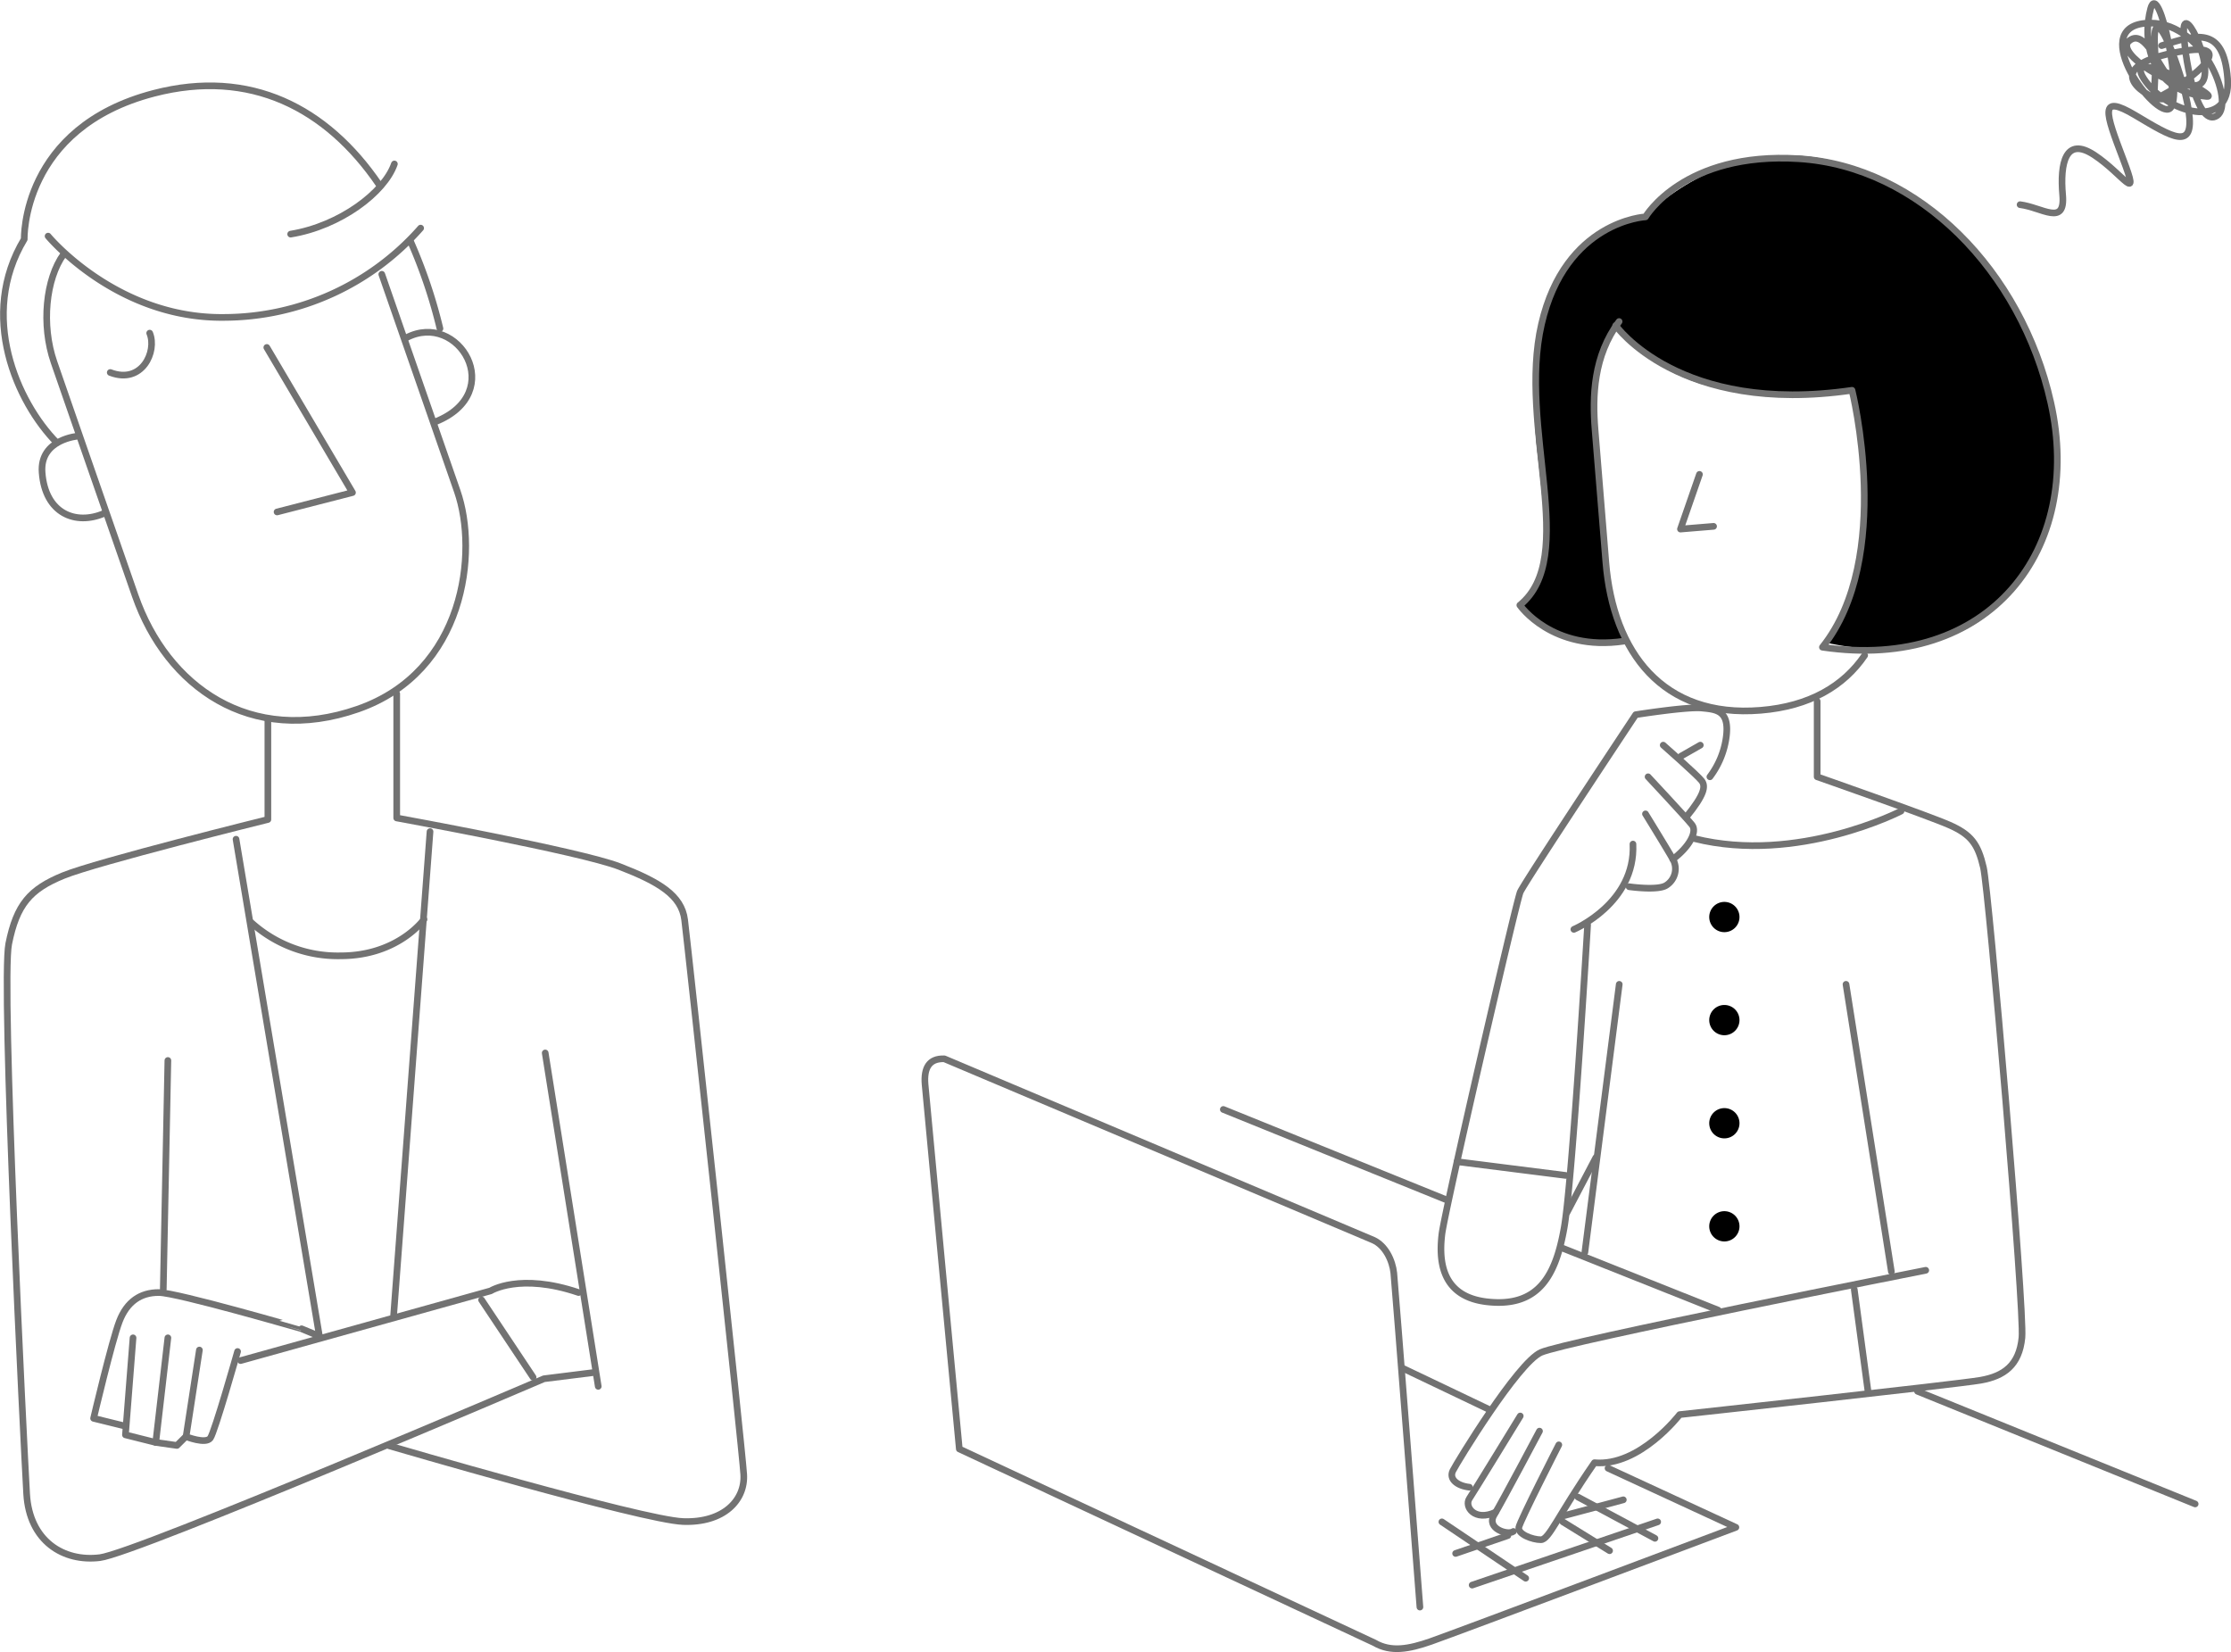 <svg id="レイヤー_1" data-name="レイヤー 1" xmlns="http://www.w3.org/2000/svg" viewBox="0 0 334.89 247.96"><defs><style>.cls-1{fill:none;stroke:#727272;stroke-linecap:round;stroke-linejoin:round;}</style></defs><title>アートボード 1</title><path class="cls-1" d="M57.31,41.17,68.64,73.74c3.17,9.11,1.18,27.08-14.93,32.69s-28.66-3.38-33.41-17S10.06,60,8.11,54.37,6.89,41.84,9.54,38.17"/><path class="cls-1" d="M61,50.69c7.81-4.1,15.24,8.24,4.39,12.6"/><path class="cls-1" d="M7.22,35.44s10.24,12.41,26.43,12.2a39.42,39.42,0,0,0,29.49-13.4"/><path class="cls-1" d="M43.63,35.14c7.43-1.21,14.11-6.28,15.57-10.53"/><path class="cls-1" d="M61.66,36.31a76.8,76.8,0,0,1,4.38,13"/><path class="cls-1" d="M8.52,66.44c-6-6.11-11.76-19.11-4.88-30.54,0,0-.5-16.71,19.48-21.9,14.45-3.75,25.93,2.19,33.77,13.69"/><polyline class="cls-1" points="40.05 52.15 52.91 73.93 41.59 76.84"/><path class="cls-1" d="M11.78,65.45s-5.84.42-5.46,5.46c.45,6.14,5,8,9.32,6.14"/><path class="cls-1" d="M22.47,50c1.14,2.73-1.14,7.74-5.92,5.91"/><path class="cls-1" d="M40.21,108.22V123S14.5,129.37,9.5,131.42s-7,4.32-8.19,10.24S3.59,217.18,4,224.23,9.5,234.47,15,233.79s66.65-26.85,66.65-26.85l7.28-.91"/><path class="cls-1" d="M59.55,104.12v18.65s27.52,5,33.44,7.29,9.33,4.32,9.78,8c.56,4.49,8.64,79.39,8.87,83.25s-3,7.28-9.1,7.06S58.41,217,58.41,217"/><line class="cls-1" x1="89.8" y1="208.08" x2="81.84" y2="158.04"/><path class="cls-1" d="M36.12,204.21l37.53-10.46S78,191,86.85,194"/><path class="cls-1" d="M35.66,202.85s-3.41,12.05-4.09,13-3.64-.22-3.64-.22l2-13"/><polyline class="cls-1" points="25.2 200.8 23.38 216.5 26.56 216.95 27.93 215.59"/><polyline class="cls-1" points="19.97 200.8 18.83 215.36 23.38 216.5"/><path class="cls-1" d="M48,200.57l-2.73-1.13S26.56,194,23.83,194s-4.77,1.36-5.91,4.32-3.87,14.56-3.87,14.56L18.6,214"/><line class="cls-1" x1="25.2" y1="159.17" x2="24.51" y2="193.52"/><line class="cls-1" x1="72.29" y1="195.11" x2="80.02" y2="206.71"/><line class="cls-1" x1="64.55" y1="124.82" x2="59.09" y2="197.39"/><line class="cls-1" x1="35.43" y1="125.96" x2="47.95" y2="200.57"/><path class="cls-1" d="M63.64,138s-3.87,5.46-12.51,5.46a19.38,19.38,0,0,1-13.42-5"/><path class="cls-1" d="M303.23,30.72c3.3.41,6.81,3.3,6.39-1.45s.42-8.86,4.75-6,7,7.63,4.33.62S315,14,320.55,17.31s8.87,5.37,8-.61S323-1.24,323.44,6.8s-1.24,8.87,2.06,7S336,6.39,328,7.62s-9.69,3.72-6.18,6.19,5.36.21,3.5-2.47-3.71-7-5.77-5.16,6.8,7.42,10.31,6.6-2.27-13.2-2.06-8,2.27,14.43,5,12.57S330.65,2.68,322,3.5s1.65,14.43,3.72,12.78-1.65-19.58-2.89-15-.32,12.4,8.45,13.2c2.27.2-12.78-7.84-9.48-2.68s13.19,8,12.58,0-4.75-6.6-9.9-4.95"/><path d="M242.54,49.32s7.12,8.67,18.88,9.44,16.25-.46,16.25-.46,6.65,23.83-3.87,38.06c0,0,27.7,7.9,34.2-20.58s-30.18-71-60.82-43.64c-15,2.32-18.26,19.81-16.4,35.75s1.55,18.72-2.63,22.59c3.25,6.66,15.78,5.88,15.78,5.88s-2.47-3.56-3.56-18S237.9,52.88,242.54,49.32Z"/><path class="cls-1" d="M279.9,98.37c-3.13,4.59-8.24,7.64-15.61,8.24-14.73,1.21-22.15-8.76-23.24-22.21-.36-4.42-1.34-16.4-1.62-19.9-.41-5-.24-11.1,3.61-16.24"/><path class="cls-1" d="M243.79,96.23c-10.81,1.62-15.65-5.4-15.65-5.4,8.88-7.22-.32-26.68,3.25-42.18S247,32.55,247,32.55s5.73-9.81,23-8.73c18.07,1.12,33.42,16.87,37.84,36.6,4.94,22-9.13,40.43-34.28,36.72C284.31,83.66,278,58.58,278,58.58c-26,3.79-35.47-9.72-35.47-9.72"/><polyline class="cls-1" points="255.1 71.2 252.25 79.41 257.22 79"/><path class="cls-1" d="M272.77,105.24v11.35s16.5,5.77,19.81,7.22,4.33,2.88,5.15,6.39,6.19,66.44,5.78,70.57-2.68,5.77-6.19,6.39-45.19,5.16-45.19,5.16-6,7.84-12.79,7.22c-5.57,8.05-6.81,11.56-8.05,11.56s-3.5-.83-3.3-1.86,6-12.38,6-12.38"/><path class="cls-1" d="M231.09,214.8s-5.57,10.52-6.81,12.58,2.07,3.1,2.89,2.48"/><path class="cls-1" d="M228.2,212.53s-6.81,11.14-7.63,12.38.82,3.51,3.92,2.06"/><path class="cls-1" d="M289.07,190.66S234.8,201.39,231.29,203s-12.58,16.5-13.2,17.74.62,2.27,2.48,2.48"/><line class="cls-1" x1="277.1" y1="147.74" x2="283.91" y2="190.86"/><line class="cls-1" x1="278.34" y1="193.55" x2="280.4" y2="208.82"/><path class="cls-1" d="M236.25,139.49s9.28-3.92,8.87-12.8"/><path class="cls-1" d="M247,122.16s3.3,5.36,4.12,6.81a2.93,2.93,0,0,1-1,3.91c-1.24.83-5.57.21-5.57.21"/><path class="cls-1" d="M247.39,116.59s5.78,6.19,6.6,7.22-.41,3.3-2.89,5.16"/><path class="cls-1" d="M249.66,111.84s5.16,4.54,5.78,5.36.41,2.07-2.27,5.37"/><line class="cls-1" x1="252.34" y1="113.49" x2="255.23" y2="111.84"/><path class="cls-1" d="M256.67,116.59a12.67,12.67,0,0,0,2.48-6.19c.41-3.72-1.44-3.92-3.71-4.13s-9.91,1-9.91,1-16.71,25.17-17.33,26.62-11.35,47.86-11.76,51.37-.35,9.22,6.6,10.11c8.05,1,10.53-4.12,11.76-11.14s3.51-45.39,3.51-45.39"/><line class="cls-1" x1="218.71" y1="174.36" x2="235.01" y2="176.42"/><path class="cls-1" d="M285.36,121.74s-15.48,8-31,4.13"/><line class="cls-1" x1="287.83" y1="208.82" x2="329.51" y2="225.73"/><line class="cls-1" x1="234.6" y1="187.36" x2="257.91" y2="196.64"/><line class="cls-1" x1="183.63" y1="166.52" x2="217.27" y2="180.14"/><line class="cls-1" x1="243.06" y1="147.74" x2="237.9" y2="187.97"/><line class="cls-1" x1="235.22" y1="181.99" x2="239.55" y2="173.74"/><line class="cls-1" x1="223.53" y1="211.55" x2="210.45" y2="205.31"/><path class="cls-1" d="M213.14,241.21s-3.72-48.28-3.92-50.14-1.24-4.13-3.1-4.95l-64.37-27.2c-2.27-.08-3.1,1.36-2.89,3.84S144,217.48,144,217.48l62.31,29.09c2.48,1.45,5.19.94,8.46-.2,4.12-1.45,45.8-17.13,45.8-17.13l-19.19-8.87"/><line class="cls-1" x1="248.83" y1="228.42" x2="220.98" y2="237.91"/><line class="cls-1" x1="226.34" y1="230.48" x2="218.5" y2="233.16"/><line class="cls-1" x1="243.67" y1="225.11" x2="234.39" y2="227.59"/><line class="cls-1" x1="236.87" y1="224.7" x2="248.42" y2="230.89"/><line class="cls-1" x1="234.6" y1="228.42" x2="241.61" y2="232.75"/><line class="cls-1" x1="216.44" y1="228.42" x2="229.02" y2="236.88"/><path d="M261.11,137.63a2.27,2.27,0,1,1-2.27-2.26A2.27,2.27,0,0,1,261.11,137.63Z"/><path d="M261.11,153.11a2.27,2.27,0,1,1-2.27-2.27A2.27,2.27,0,0,1,261.11,153.11Z"/><path d="M261.11,168.58a2.27,2.27,0,1,1-2.27-2.26A2.27,2.27,0,0,1,261.11,168.58Z"/><path d="M261.11,184.06a2.27,2.27,0,1,1-2.27-2.27A2.27,2.27,0,0,1,261.11,184.06Z"/></svg>